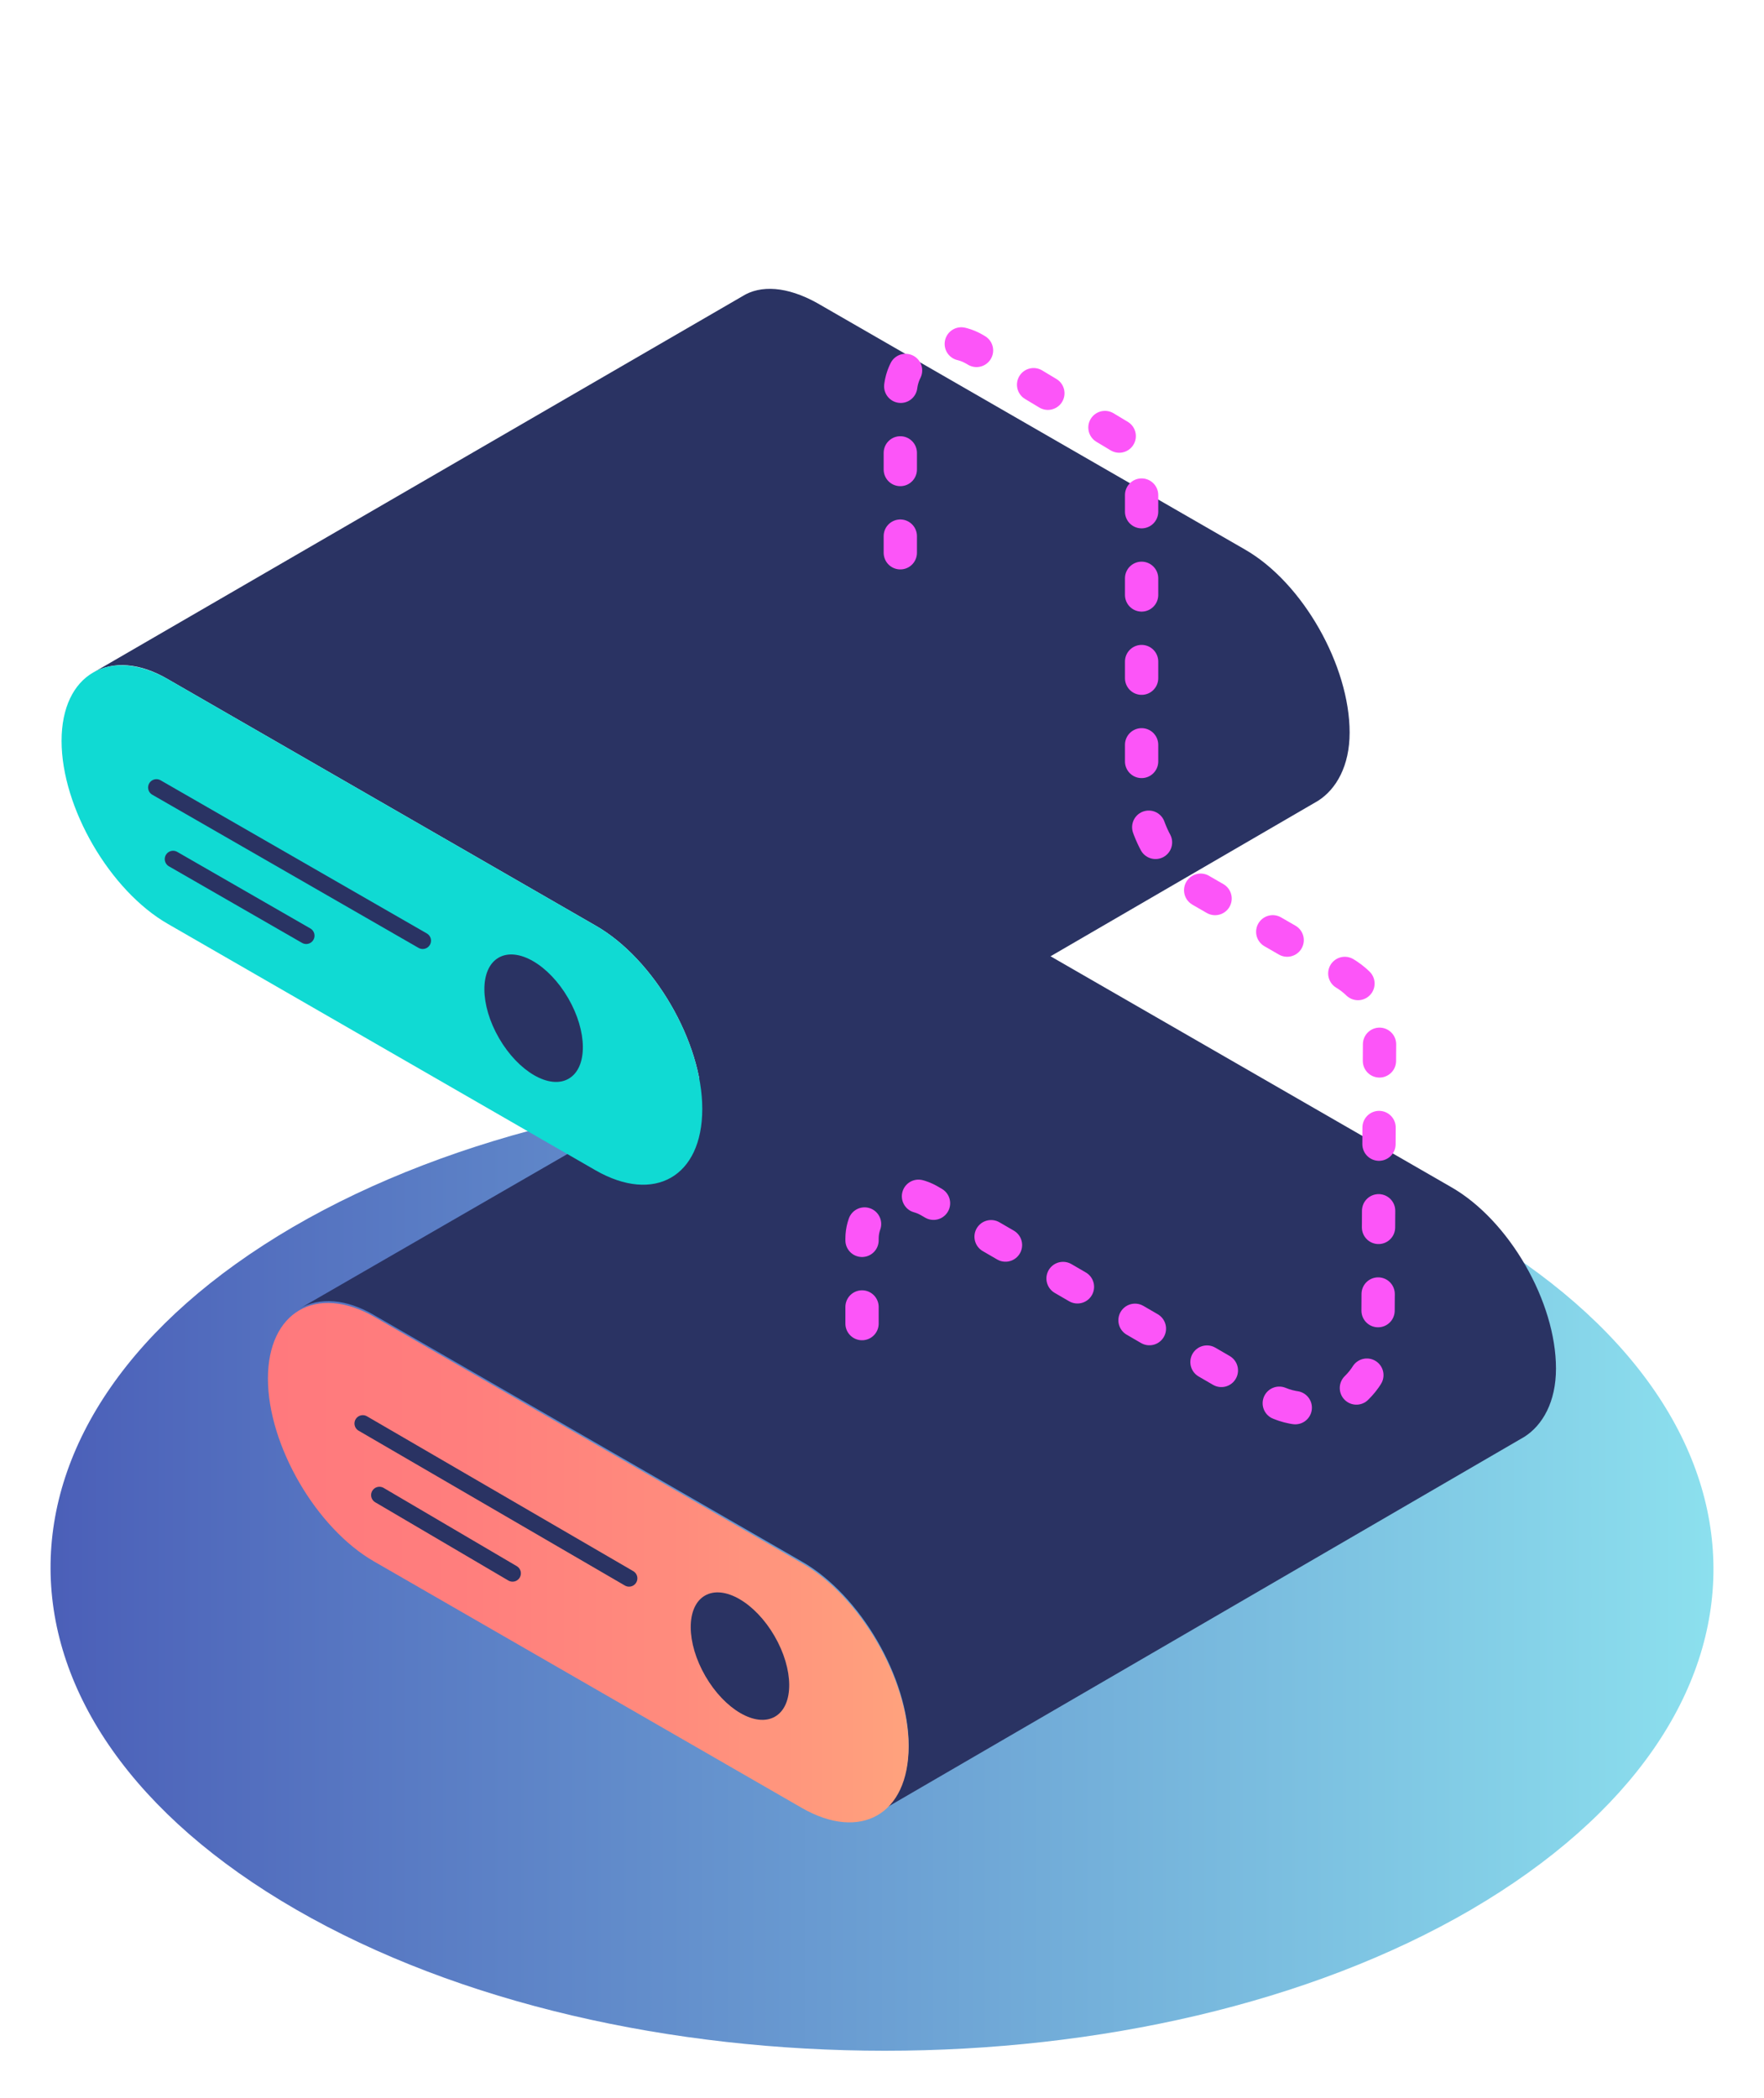 <svg enable-background="new 0 0 106 126" height="126" viewBox="0 0 106 126" width="106" xmlns="http://www.w3.org/2000/svg" xmlns:xlink="http://www.w3.org/1999/xlink"><linearGradient id="a" gradientUnits="userSpaceOnUse" x1="3" x2="103" y1="94.222" y2="94.222"><stop offset="0" stop-color="#4b5fb8"/><stop offset="1" stop-color="#8ce0ee"/></linearGradient><linearGradient id="b" gradientUnits="userSpaceOnUse" x1="16.166" x2="54.589" y1="93.834" y2="93.834"><stop offset="0" stop-color="#ff797d"/><stop offset=".298" stop-color="#ff7e7d"/><stop offset=".648" stop-color="#ff8c7d"/><stop offset="1" stop-color="#ffa27d"/></linearGradient><path d="m88.2 73.7c19.6 11.3 19.7 29.6.2 41-19.4 11.3-51 11.3-70.6 0-19.6-11.3-19.7-29.6-.2-41 19.4-11.3 51.1-11.3 70.6 0z" fill="url(#a)"/><g enable-background="new"><path d="m87.2 71.3-25.7-14.8c-1.8-1-3.4-1.1-4.5-.4l-39 22.5c1.2-.7 2.8-.6 4.5.4l25.7 14.8c3.5 2 6.4 7 6.4 11 0 2-.7 3.4-1.9 4.1l38.9-22.6c1.1-.7 1.9-2.1 1.9-4.1 0-4-2.8-8.9-6.3-10.9z" fill="#2a3363"/><path d="m48.2 93.9c3.5 2 6.4 7 6.4 11 0 4.1-2.9 5.7-6.4 3.7l-25.7-14.8c-3.5-2-6.4-7-6.4-11s2.9-5.7 6.4-3.7z" fill="url(#b)"/></g><ellipse cx="44.5" cy="99.4" fill="#2a3363" rx="2.4" ry="4.2" transform="matrix(.865 -.502 .502 .865 -43.926 35.83)"/><path d="m21.8 85.5 16 9.3" fill="none" stroke="#2a3363" stroke-linecap="round" stroke-miterlimit="10"/><path d="m22.8 89.8 8 4.7" fill="none" stroke="#2a3363" stroke-linecap="round" stroke-miterlimit="10"/><g enable-background="new"><path d="m74.8 33-25.7-14.8c-1.8-1-3.4-1.1-4.5-.4l-39 22.6c1.2-.7 2.8-.6 4.5.4l25.7 14.8c3.5 2 6.4 7 6.4 11 0 2-.7 3.4-1.9 4.1l38.9-22.6c1.1-.7 1.9-2.1 1.9-4.1 0-4-2.8-9-6.3-11z" fill="#2a3363"/><path d="m35.8 55.6c3.5 2 6.4 7 6.4 11 0 4.1-2.9 5.7-6.4 3.7l-25.7-14.8c-3.5-2-6.4-7-6.4-11s2.9-5.7 6.4-3.7z" fill="#10dad3"/></g><ellipse cx="32.1" cy="61.1" fill="#2a3363" rx="2.4" ry="4.2" transform="matrix(.865 -.502 .502 .865 -26.373 24.419)"/><g fill="none" stroke-linecap="round" stroke-miterlimit="10"><path d="m9.4 47.3 16 9.2" stroke="#2a3363"/><path d="m10.4 51.6 8 4.6" stroke="#2a3363"/><path d="m51.8 79.5v-5.1c0-2 2.2-3.3 4-2.3l20.5 11.9c2.9 1.7 6.5-.4 6.5-3.7l.1-18.1c0-1.6-.8-3-2.2-3.8l-8.5-4.9c-2.2-1.3-3.6-3.7-3.6-6.2v-18.6c0-1.1-.6-2.1-1.5-2.6l-8.5-5.1c-2-1.2-4.5.3-4.5 2.6v9.8" stroke="#fc55f8" stroke-dasharray="1 4" stroke-width="2"/></g></svg>